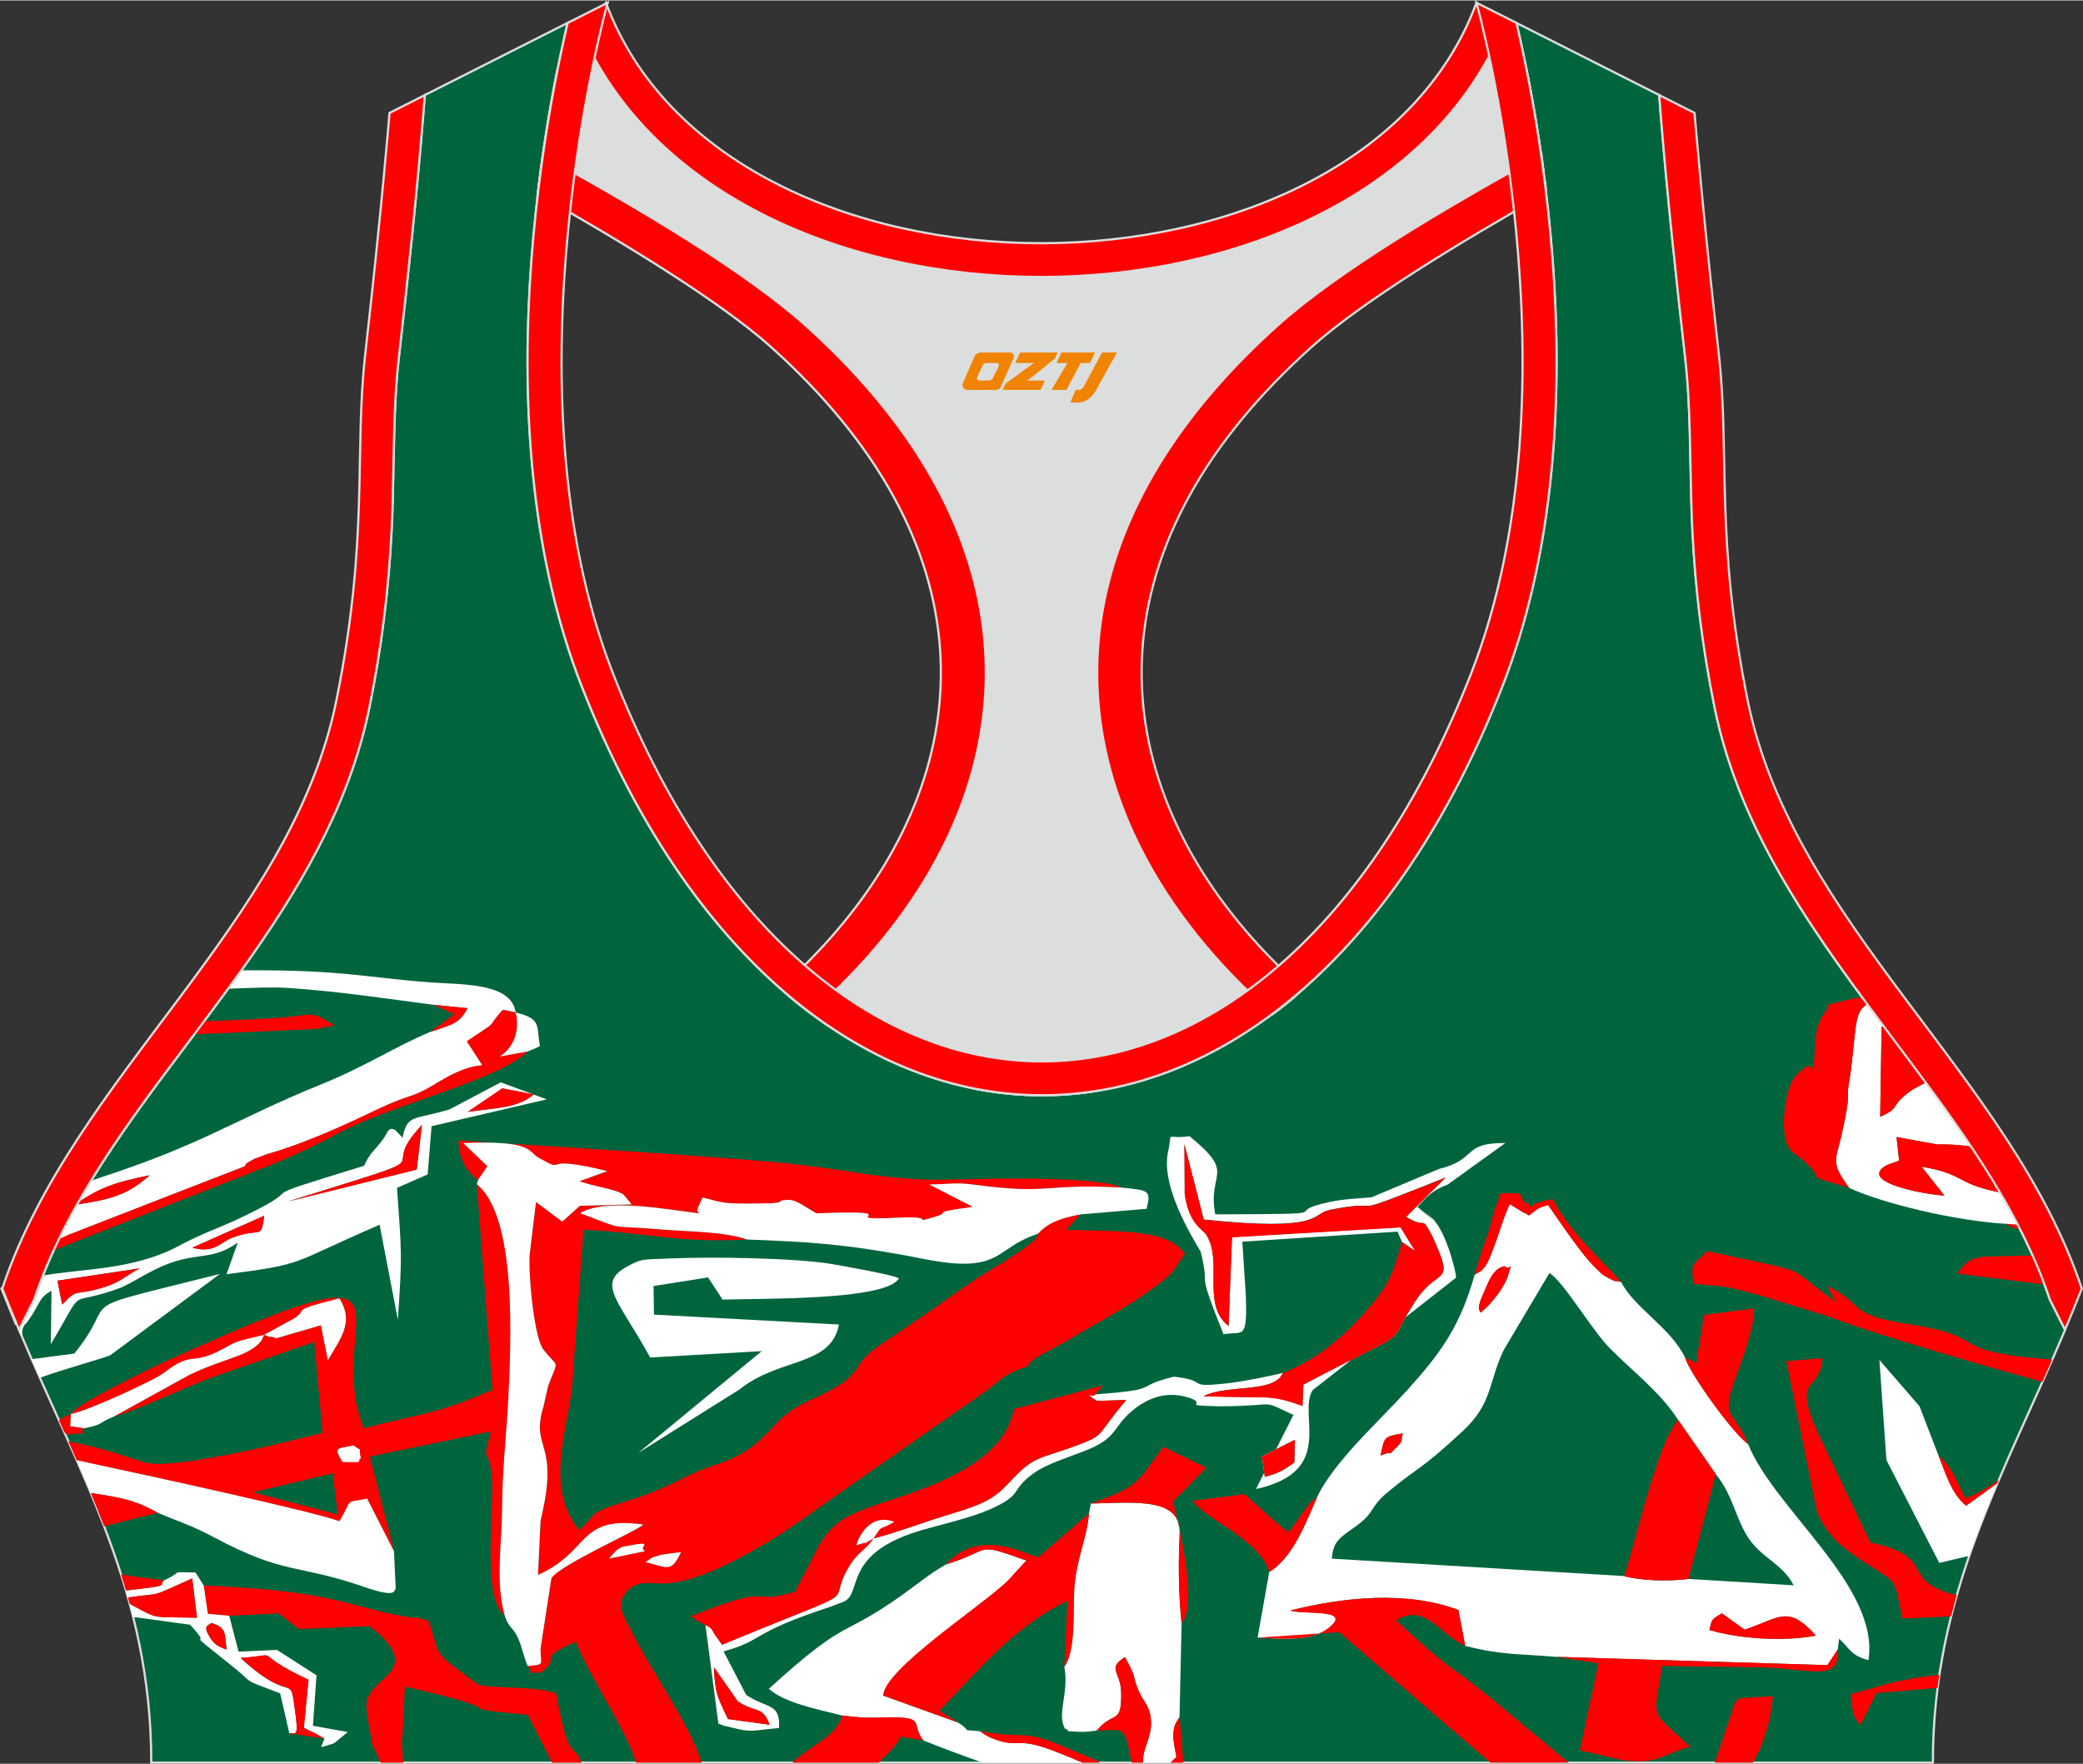 <?xml version="1.0" encoding="utf-8"?>
<!-- Generator: Adobe Illustrator 24.0.1, SVG Export Plug-In . SVG Version: 6.00 Build 0)  -->
<svg xmlns="http://www.w3.org/2000/svg" xmlns:xlink="http://www.w3.org/1999/xlink" version="1.1" id="图层_1" x="0px" y="0px" width="378.8px" height="320.8px" viewBox="0 0 378.95 320.77" enable-background="new 0 0 378.95 320.77" xml:space="preserve">
<rect x="0" y="0" width="378.95" height="320.77" fill="#333333" stroke="none"/>
<g>
	
		<path fill-rule="evenodd" clip-rule="evenodd" fill="#00653D" stroke="#DCDDDD" stroke-width="0.4" stroke-miterlimit="22.926" d="   M275.88,4.09l25.98,13.13l0.3,3.74c1.19,14.71,2.78,29.47,4.44,44.13c0.27,2.35,0.45,4.72,0.58,7.08   c0.43,7.96,0.33,15.95,0.71,23.93c0.52,11,1.86,21.69,4.05,32.49c4.72,23.22,18.82,42.1,32.73,60.65   c9.62,12.83,19.79,26.21,26.01,41.09c0.82,1.96,1.57,3.94,2.24,5.95l2.78,5.55c-11.28,26.72-24.06,47.88-24.06,78.74H189.83h-0.52   H27.52c0-30.86-12.78-52.02-24.06-78.74l2.78-5.55c5.76-17.31,17.41-32.6,28.24-47.05c10.28-13.7,20.75-27.66,27.41-43.56   c2.31-5.52,4.13-11.22,5.32-17.09c2.19-10.79,3.53-21.49,4.05-32.49c0.38-7.97,0.28-15.97,0.71-23.93   c0.13-2.37,0.31-4.73,0.58-7.08c1.66-14.66,3.25-29.42,4.44-44.13l0.3-3.74l25.98-13.13c-0.37,1.57-0.71,3.15-1.05,4.71   c-1.78,8.29-3.18,16.69-4.21,25.1c-2.93,23.86-3.13,49.43,2.32,72.94c1.4,6.05,3.2,12.02,5.46,17.81   c38.8,99.35,128.77,99.35,167.57,0c2.26-5.79,4.06-11.76,5.46-17.81c5.45-23.5,5.26-49.08,2.32-72.94   c-1.03-8.41-2.43-16.81-4.21-25.1C276.59,7.24,276.25,5.67,275.88,4.09z"/>
	<g>
		<path fill-rule="evenodd" clip-rule="evenodd" fill="#FF0000" d="M123.9,282.26c-0.36,0.05-3.42,0.43-3.81,0.55    c-2.23,0.69-1.42,0.5-2.66,1.28C121.54,285.08,122.09,286.09,123.9,282.26L123.9,282.26z M127.65,320.57h-11.94    c-1.43-5.28-9.31-17.16-10.92-21.98c-7.79,3.34-2.2,2.57-6.49,5.66c-3.35-0.27-0.69,0.7-2.29-1.24c3.16-0.36,2.36-0.05,2.33-3.1    l1.99-12.87c1.58-2.49,15.45-8.54,16.72-9.77c-11.96-1.71-9.59,4.93-19.15,9.16l0.46-9.89c3.51-14.42-1.65-12.69,0.36-20.19    c0.03-0.13,0.12-0.33,0.15-0.45l0.88-3.89c1.96-5.16,1.89-2.95-0.89-6.6c-1.77-2.32-2.88-15.03-2.41-17.87l1.08-8.95l4.78,3.57    l3.21-2.88l9.43-0.26l-1.51-1.78c-1.37-0.99-5.44-1.47-7.99-2.43l5.05-1.84c-13.33-3.28-6.7,0.76-12.4-2.37    c-2.1-1.15-0.91-3.28-13.81-2.73l4.4,4.21l-1.71,2.52c-2.5-1.94-3.46-4.07-3.55-7.21c14.84,0.94,46.02,2.81,59.78,4.16    c10.38,1.02,18.55,3.24,29.25,2.96c7-0.18,27.01-0.71,31.6,1.45c-14.22-0.78-12.92,1.33-26.57-0.5c-3.68-0.49-4.14-0.14-8.41-0.07    l7.92,4.08c-8.21,1.09-3.77,0.89-6.69,1.74c-5.09,1.49,0.78-0.17-6.83,0.22c-13.08,0.66,3.52-1.49-14.94-0.79    c-2.76-1.58-3.72-2.57-5.47-2.44c-2.19,0.17,0.45,0.55-3.95,0.63c-8.47,0.16-7.51-0.2-11.27-1.06c-1.68,3.33-0.7,2.17-0.72,2.87    c-5.72-0.68-16.9-2.86-21.57-0.03c8.89,3.32,4.12,2.06,14.99,2.98c4.58,0.39,11.39,0.36,15.33,1.81    c-12.71,0.69-19.06-1.37-29.73-1.76l-2.09,28.77c-1.03,8.34-4.87,18.4,1.34,25.87c3.7-3.61,1.59-2.54,4.86-4.02    c1.31-0.59,5.07-1.63,6.89-2.29c5.54-2.02,8.11-4.02,13.01-5.59c5.3-1.69,7.62-3.81,10.58-7.01c3.29-3.55,5-3.82,10.23-6.5    c5.89-3.03,4.1-4.73,8.69-7.96l10.39-7.06c3.47-2.52,6.58-4.73,10.4-7.06c5.62-3.42,8.52-5.45,8.44-6.46    c1.65-1.83,3.72-2.76,7.69-3.5l-1.09,1.21c-0.14,0.15-0.41,0.42-0.53,0.56l-1.04,1.03c9.73,0.38,18.22-0.29,21.65,4.34    c-2.72,4-1.69,3.2-6.02,6.46c-4.18,3.15-10.46,6.42-15.65,9.53c-3.68,2.21-5.88,2.66-6.96,4.54c-3.71,1.14-4.37,1.97-7.45,4.39    l-30.71,21.43c-5.71,4.28-20.15,13.88-28.56,13.66c-2.38-0.06-5.11-0.68-6.87,2.46c-1.08,1.92,0.51,4.07,1.5,6.1    C118.31,303.73,125.32,313.18,127.65,320.57L127.65,320.57z M110.81,283.45c0.71-0.82,1.49-1.95,2.71-2.19    c6.43-1.26,2.19,0.13,3.86,0.83L110.81,283.45z"/>
		<path fill-rule="evenodd" clip-rule="evenodd" fill="#FFFFFF" d="M330.35,297.46c-5.05-5.71-6.6-3.2-12.95-1.08l-4.15-2.97    c-2.14,1.27-1.73,1.11-2.27,3.03C316.27,298.01,324.4,298.61,330.35,297.46L330.35,297.46z M295.5,286.63    c2.54,0.76,7.63,1.05,11.66,0.52l19.16,1.16c-2.09-4.05-6.06-4.99-8.49-9.01c-2.26-3.74-2.65-7.48-5.67-11.19l-6.83-9.84    c-3.27-5.1-8.29-8.87-12.46-13.08c-3.31-3.34-8.32-12.02-10.99-13.69l-8.32,14.02c-2.8,5.83-1.98,9.64-7.4,14.69    c-7.91,7.37-8.14,6.5-13.78,11.23c-3.36,2.81-2.05,3.49-5.8,6.19c-2.63,1.9-4.06,2.56-4.29,5.83L295.5,286.63L295.5,286.63z     M255.24,260.68c-0.52,1.11,0.2,1.19-1.04,2.38c-2.55,2.46,0.12,0.33-3.05,1.64C251.92,261.47,251.5,261.27,255.24,260.68    L255.24,260.68z M274.34,231.98c-0.53,1.81-2.66,4.86-4.97,6.72c-0.82-1.07,0.17-2.59,1.13-4.93c0.41-1,1.5-3.42,3.34-3.49    C274.69,231.33,275.3,228.66,274.34,231.98L274.34,231.98z M294.93,233.14c2.4,4.72,8.96,8.24,11.62,13.73    c0.82,2.88,8.76,13.87,11.47,15.75c4.83,11.94,23.99,25.91,21.9,39.3c-3.21-0.81-3.48-2.22-5.34-3.9l-0.24,1.95l-1.89,2.87    L283,301.32c-7.08-0.61-9.57-0.27-16.44-1.99l-1.24-6.54c-9.41-3.52-20.82-2.34-30.6,0.1c2.27,0.83,11.69-0.49,6.92,3.24    c-3,2.34-8.23,1.98-12.85,1.68l2.12-11.93c4.4-2.71,6.72-9.19,8.7-13.62c3.12-6.52,11.32-13.82,16.42-19.47    c6.2-6.87,9.58-11.59,12.27-21.03c1.23-0.79,0.81-0.2,1.79-1.37c1.38-1.65,3.31-9.11,4.58-11.43l2.71,1.67    c0.08-0.14,0.5,0.26,0.76,0.39c1.71-1.29,1.4-1.27,3.48-1.92c2.14,3.02,6.24,9.32,9.02,11.82c0.82,0.74,0.66,0.8,2.1,1.55    C294.34,233.3,293.4,232.74,294.93,233.14z"/>
		<path fill-rule="evenodd" clip-rule="evenodd" fill="#FF0000" d="M61.46,275.43l-0.93-7.49l-14.52,3.45L61.46,275.43L61.46,275.43    z M13.97,265.57c-0.5-1.14-1.01-2.29-1.52-3.43c5.47,0.99,9.12,2.31,13.93,3.82c4.82,1.51,26.49-3.88,32.31-5.39l-1.52-16.54    l-18.52,6.43c-5.75,2.16-13.1,5.75-17.98,7.18l13.62-7.52c6.5-3.22,10.86-3.33,13.26-6.29l0.49-1.08    c-6.01,1.43-4.76,1.13-7.7,2.68c-5.86,3.09-5.08,0.04-10.53,4.24c-1.9,1.46-14.38,7.14-16.95,7.48c1.08-1.55,8.56-5.28,11.11-6.59    c4.21-2.16,7.65-3.68,11.94-5.58c43.48-19.32,22.75-4.18,30.25,14.76c12.7-3.21,13.59-2.71,23.43-6.99l-2.83-37.39    c7.49,5.97,6.17,29.63,5.75,38.67c-0.32,6.9-1.11,12.82-1.14,20.14c-0.02,6.48-1.28,13.41,0.48,19.68    c-4.36-3.16-1.76-20.22-2.43-25.94c-0.59-5.04-1.78-1.17-0.13-7.6l-21.99,4.58l4.39,17.24l-4.87-9.56    c-4.31,0.8-2.52-0.13-5.06,4.1C56.99,274.93,30.26,269.06,13.97,265.57L13.97,265.57z M65.64,265.16    c-0.59-2.53,0.61-0.82-1.32-2.29c-3.24,0.67-3.58,0.26-2.04,2.98L65.64,265.16L65.64,265.16z M48.05,242.74    c2.72,1.06-0.29-0.23,2.26,0.62L58.4,241l1.27,6.37c2.26-3.94,4.82-6.9,2.1-11.26c-10.73,2.68-4.23,1.72-9.55,4.36L48.05,242.74z"/>
		<path fill-rule="evenodd" clip-rule="evenodd" fill="#FFFFFF" d="M11.32,237.25c3-3.26,1.98-1.37,7.8-3.24    c3.06-0.98,3.81-2.13,6.32-3.36l-15,2.24L11.32,237.25L11.32,237.25z M7.25,250.55c-0.5-1.12-1-2.24-1.49-3.38l7.76-1.02    c8.89-10.96-2.29-7.23,26.5-14.49l-19.96,14.8C18.87,246.99,12.46,248.72,7.25,250.55L7.25,250.55z M4.04,243.2    c-0.19-0.46-0.39-0.91-0.58-1.37l2.78-5.55c0.48-1.45,1.01-2.88,1.57-4.31c6.86-1.29,16.42-0.93,24.75-5.42    c4.14-2.23,7-3.11,10.76-4.88c15.19-7.16-0.72-2.42,22.92-9.68c1.2-2.61,1.7-2.43,3.5-4.9c0.82-1.13,0.91-2.33,2.2-1.56l1.31,1.36    c0.82-4.4,2.2-3.21,8.55-5.16l9.3-4.92l8.36,3.1l-20.95,4.88l-0.71,8.77l-5.57,2.45c0.83,11.97,0.97,11.95,0.15,24l-3.32-17.29    c-16.67,7.19-13.09,7.09-27.85,9l2.05-5.77c-5.09,3.68-7.73,1.3-15.03,4.9c-2.39,1.18-4.13,2.36-6.26,3.32    c-10.38,3.86-5.95-1.17-12.72,10.28l0.12-9.71c-2.41,1.3-1.88,2.13-4.37,5.63c-0.37,0.52-0.48,0.19-0.96,1.52L4.04,243.2    L4.04,243.2z M34.99,226.89c3.99,1.09,5.06-0.95,7.22-1.79c5.27-2.04,5.24,0.58,5.86-4.02L34.99,226.89L34.99,226.89z     M52.4,218.49l23.41-5.81l0.95-8.1C67.5,214.31,83.92,208.63,52.4,218.49L52.4,218.49z M85.11,202.18    c5.83-0.79,9.11-0.75,11.99-3.16l-5.72-1.11L85.11,202.18z"/>
		<path fill-rule="evenodd" clip-rule="evenodd" fill="#FFFFFF" d="M27.23,213.72c-6.36,1.27-8.98,2.28-12.95,4.87    c0.74-1.3,1.5-2.6,2.29-3.88c5.37-1.8,12.33-4.05,21.1-8.1c7.02-3.24,12.58-6.12,20.79-9.44c8.15-3.3,13.19-6.74,19.81-9.53    c4.32-1.41,5.29-1.57,6.81-4.31l-6.11-0.61c-9.19-1.18-16.57-2.38-26.41-3.07c-2.93-0.2-6.9-0.03-11.04,0.13    c0.81-1.11,1.62-2.23,2.42-3.35c6.28-0.03,12.58,0.07,18.9,0.65c5.84,0.54,11.62,1.39,17.8,1.69c6.3,0.3,12.5,0.76,13.18,5.34    l-2.32-0.49c-3.54,3.87,0.18,1.25-6.55,5.73l2.83,4.37c-3.19,0.2-6.41,2.07-8.54,3.37c-4.7,2.87-4.17,1.58-10.87,4.79    c-6.09,2.91-13.02,6.08-19.74,7.99l-2.25,0.83c-4.8,2.5,3.06-0.44-7.97,3.77L12.6,224.5c-0.98,0.43-1.54,0.7-1.88,0.87    c1.04-2.14,2.15-4.25,3.32-6.34C21.14,218.01,23.73,216.8,27.23,213.72z"/>
		<path fill-rule="evenodd" clip-rule="evenodd" fill="#FF0000" d="M352.48,306.96l-11.09,0.96l-2.89,5.76    c-1.69-1.38-1.6-3.88-1.81-5.6c3.36-0.79,5.73-1.71,9.1-2.41s5.52-0.91,7.02-1.05C352.69,305.4,352.58,306.18,352.48,306.96    L352.48,306.96z M354.94,293.96l-8.85,0.4c-1.51-7.35-0.66-6.28-6.68-10.11c-4.07-2.59-6.84-4.74-8.81-9.12l-5.62-27.6l6.57-0.54    c-0.45,7.18-6.73,1.96,0.88,17.15l7.84,16.4c10.67,2.21,6.69,5.53,11.9,8.25c1.23,0.64,2.51,1.06,3.81,1.3    C355.62,291.37,355.27,292.66,354.94,293.96z"/>
		<path fill-rule="evenodd" clip-rule="evenodd" fill="#FFFFFF" d="M96.01,303c-0.79-1.82-1.06-3.59-1.83-5.23    c-0.94-1.98-1.61-1.65-2.35-3.93c-1.76-6.27-0.5-13.2-0.48-19.68c0.03-7.32,0.82-13.25,1.14-20.14c0.42-9.04,1.74-32.7-5.75-38.67    l0.22-0.76l1.71-2.52l-4.4-4.21c12.9-0.54,11.71,1.58,13.81,2.73c5.7,3.13-0.93-0.91,12.4,2.37l-5.05,1.84    c2.55,0.96,6.62,1.44,7.99,2.43l1.51,1.78l-9.43,0.26l-3.21,2.88l-4.78-3.57l-1.08,8.95c-0.47,2.84,0.64,15.55,2.41,17.87    c2.78,3.64,2.85,1.43,0.89,6.6l-0.88,3.89c-0.03,0.12-0.12,0.32-0.15,0.45c-2.01,7.5,3.15,5.77-0.36,20.19l-0.46,9.89    c9.56-4.24,7.19-10.88,19.15-9.16c-1.27,1.23-15.14,7.29-16.72,9.77l-1.98,12.87C98.37,302.95,99.17,302.64,96.01,303z"/>
		<path fill-rule="evenodd" clip-rule="evenodd" fill="#FFFFFF" d="M214.96,295.24l-0.38,17.09c-1.76,2.13-1.06,4.44-0.57,7.2    l-1.08,1.03h-4.99c-0.15-2.55,1.54-4.39,1.46-7.32c-0.08-2.98-1.32-3.55-2.28-5.79c-1.26-2.94-0.07-1.72-2.47-6.08    c-3.38,2.13-0.72,2.61-0.68,6.56c0.06,5.88-1.33,3.09-4.46,6.81c-0.94,0.11-1.89,0.26-2.89,0.23c-3.87-0.13-1.48-0.15-2.87-0.56    c-1.55-2.83,0.78-6.44-0.12-11.3c2.13-2.89,1.52-10.4,1.8-14.37c0.36-5.11,2.21-8.71,2.68-13.5l0.36-1.81    c8.82-0.24,16.48-0.99,16.13,5.69C214.36,284.14,214.39,289.84,214.96,295.24z"/>
		<path fill-rule="evenodd" clip-rule="evenodd" fill="#FFFFFF" d="M353.71,217.39l-4.11-5.22c8.01,1.33,6.11,3.09,14.26,4.68    c0.33,0.56,0.65,1.12,0.97,1.69l-0.18,0.04l0.3,0.17c0.75,1.32,1.47,2.65,2.16,3.99l-2.19-0.19c-9.25-0.53-22.61-3.76-28.52-6.55    c-3.51-4.8-2.41-4.85-1.27-10.04c1.67-7.62,0.79-6.26,1.18-8.61c1.53-9.21,0.66-13.47,3.43-14.7c1,1.35,2,2.69,3,4.03l-0.43,0.03    l-0.26,16.38c3.46-1.57,1.96-1.61,4.21-3.65c1.62-1.47,2.54-1.7,4.08-2.59c2.82,3.81,5.6,7.69,8.25,11.65    c-3.17-0.49-6.21-0.38-6.21-0.38l-7.35-1.35l0.47,4.3l-2.25,0.8C337.4,215.17,351.84,217.45,353.71,217.39z"/>
		<path fill-rule="evenodd" clip-rule="evenodd" fill="#FFFFFF" d="M174.31,313.28c2.94,1.9,0.04,1.17,4.02,1.59    c0.52,0.31,1.04,1,3.56,1.75c3.77,1.12,3.33-0.78,10.6,2.11c1.29,0.51,2.87,1.14,4.44,1.84h-7.1h-0.52h-10.54    c-3.75-1.32-7.07-2.55-10.8-4.05c-2.13-2.8,0.1-3.98-4.54-4.17c-3.54-0.15-4.37,0.4-10.2-0.35c-4.81-1.2-10.47-2.32-13.36-4.86    c14.76-13.43,12.69-8.83,24.38-17.16c2.97-2.12,4.64-3.6,7.83-5.46c8.88-2.71,4.87-4.17,14.65-0.71l-3.44,3.76    c-5.12,4.83-22.32,15.98-22.6,20.81L174.31,313.28z"/>
		<path fill-rule="evenodd" clip-rule="evenodd" fill="#FFFFFF" d="M132.44,312.64l7.56,1.03c-1.31-3.53-2.45-2.04-5.78-4.24    l-4.34-6.21C130.1,308,130.42,308.4,132.44,312.64L132.44,312.64z M235.57,261.84l-5.99,3.01l0.52,3.72    c2.83-0.7,3.75-1.5,5.37-2.6L235.57,261.84L235.57,261.84z M263.38,215.4c-2.95,1.1-3.85,2.32-5.53,4.06l1.63,1.35    c4.96,3.97-3.44-3.22,1.12,0.82c2.53,2.25,4.47,10.31,4.27,10.73l-26.08,20.46c-2.77,4.5,4.4,14.75-10.3,17.98l6.82-13.5    c-6.48-2.93-2.13-1.62-13.21-1.55c-8.19-0.18-1.85-0.32-5.94-1.61c-4.84-1.52-8.55,0.95-10.58,2.76    c-3.01,2.68-2.53,4.61-7.52,6.66c-3.91,1.6-7.54,2.56-10.17,4.48c-4.25,3.11-1.56,3.69-7.83,6.46c-3.4,1.5-7.6,2.43-11.88,3.63    c-15.22,4.27-11.09,11.64-14.7,13.16l-2.49,0.95c-14.73,4.81-11.84,6.02-19.36,8.09l4.12,7.92c3.85,2.58,6.21,1.38,5.98,6.02    c-5.22,0.48-4.97,0.83-8.4-0.04c-2.73-0.69-0.71-0.04-2.64-0.77l-2.35-17.95c1.71,0.98,0.86,0.7,2.26,2.53l0.77,1.08    c28.12-11.63,18.24-6.21,23.15-14.34c1.55-2.57,2.97-2.91,4.37-4.99c4.16-1.05,9.23-3.01,14.11-4.47    c7.06-2.11,8.22-3.16,11.33-6.48c3.94-4.2,5.04-3.5,12.13-6.19c4.67-1.77,3.05-1.76,8.43-8.05l-5.38,0.16    c-2.92-2.07-0.55-0.38-0.27-1.18c12.56-0.94,6.56-1.32,14.3-3.22c6.89,0.72,1.55,2.16,10.26,1.14c2.35-0.27,7.62-1.32,9.58-1.83    c-1.56,3.77-10.08,2.01-14.41,4.22c12.27,0.43,11.69-0.45,17.99,1.75l0.15-3.87c21.72-11.42,14.2-5.87,20.53-15.41    c4.13-6.23,7.24-2.16,2.85-11.76c-2.19-3.94-0.55-0.86-4.69-3.33l7.19-7.16c-20.37,8.14-9.46,3.59-21.05,5.89    c-3.49,0.69-0.91,4.05-22.95,1.76l-3.51-13.71l0.05,9.04c0.76,5.49,3.23,6.38,3.88,7.37c3.17,4.82-0.92,12.82,4.1,16.64    l0.62-16.13l30.66-1.8l2.66,4.3l-2.38-1.62l-0.82-1.88l-28.24,1.83l0.63,9.6c0.31,8.61-0.49,6.58-4.04,7.25    c-5.32-13.23-2.26-7.36-4.13-14.91c-0.16-0.66-7.52-11.33-5.96-18.33c0.9-4.04-0.75-2.15,3.89-2.8c8.67,7.04,3.2,6.34,4.69,14.22    c25.09-0.09,10.85-0.14,20.88-2.27c2.43-0.52,5.04-0.62,7.54-0.83l12.33-5.18c7.01-1.68,4.09-4.79,12.01-4.69L263.38,215.4z"/>
		<path fill-rule="evenodd" clip-rule="evenodd" fill="#FFFFFF" d="M204.04,215.96c4.87,0.52,5.43,0.38,4.55,3.86l-12.04,1.02    c-3.97,0.74-6.04,1.66-7.69,3.5c-5.31,1.78-6.31,4.17-10.11,5.1c-4.43,1.08-10.35-0.49-14.61-1.25    c-10.49-1.87-16.31-2.35-28.28-2.79c-3.94-1.46-10.75-1.42-15.33-1.81c-10.87-0.92-6.1,0.34-14.99-2.98    c4.68-2.83,15.85-0.65,21.57,0.03c0.02-0.7-0.96,0.46,0.72-2.87c3.76,0.86,2.81,1.22,11.27,1.06c4.4-0.08,1.75-0.47,3.95-0.63    c1.75-0.13,2.71,0.86,5.47,2.44c18.46-0.7,1.86,1.44,14.94,0.79c7.61-0.38,1.74,1.28,6.83-0.22c2.92-0.86-1.52-0.66,6.69-1.74    l-7.92-4.08c4.27-0.07,4.73-0.42,8.41,0.07C191.13,217.29,189.83,215.18,204.04,215.96z"/>
		<path fill-rule="evenodd" clip-rule="evenodd" fill="#FFFFFF" d="M352.69,264.77c1.22,3.08,2.41,7.04,5,9.06l5.68-4.1    c-1.85,4.38-3.59,8.76-5.13,13.22l-5.44,1.28l-9.61-18.71l-1.28-18.2l7.29,8.41L352.69,264.77z"/>
		<path fill-rule="evenodd" clip-rule="evenodd" fill="#FFFFFF" d="M163.53,232.46c-2.19,4.09-25.51,3.64-32.08,3.88l-2.63-4.04    l-9.92,1.57l0.07,5.2l33.65,1.8c-1.44,7.69-10.73,5.92-18.12,11.83l-18.36,11.51l22.44-18.5l-20.3,1.16    c-5.68-10.38-9.83-13.41-4.26-16.51c2.72-1.52,2.85-1.28,7.41-1.49c7.55-0.35,22.99-0.17,30.06,1.02    C153.86,230.32,162.34,231.8,163.53,232.46z"/>
		<path fill-rule="evenodd" clip-rule="evenodd" fill="#FF0000" d="M158.89,279.8c1.92-2.81,0.6-1.19,3.8-3.02    c-3.91-1.57-6.28,1.99-6.89,4.23C159.15,279.95,155.99,281.39,158.89,279.8L158.89,279.8z M199.24,253.58    c-0.28,0.8-2.65-0.89,0.27,1.18l5.38-0.16c-5.38,6.29-3.76,6.28-8.43,8.05c-7.09,2.69-8.19,1.98-12.13,6.19    c-3.11,3.32-4.27,4.37-11.33,6.48c-4.88,1.46-9.94,3.42-14.11,4.47c-1.4,2.08-2.81,2.42-4.37,4.99    c-4.91,8.13,4.97,2.71-23.15,14.34l-0.77-1.08c-1.4-1.84-0.55-1.55-2.26-2.53c-0.3-0.14-1.12-0.57-1.27-0.65    c-0.13-0.07-0.56-0.16-0.69-0.42c-0.14-0.28-0.46-0.32-0.72-0.46c15.93-6.49,10.09-1.76,18.99-4.53l2.98-5.72    c3.51-7.4,5.73-8.08,15.91-11.43c10.38-3.43,19.41-7.97,20.9-16.06l16.21-4.29L199.24,253.58z"/>
		<path fill-rule="evenodd" clip-rule="evenodd" fill="#FFFFFF" d="M71.68,282.12l0.31,6.85c-0.49,0.18,0.52,1.79-5.68-0.35    c-12.62-4.35-14.25-2.04-27.55-9.13c-4.05-2.16-6.09-2.69-10.01-4.35c-4.49-2.52-7.28-2.85-12.23-3.63    c-0.83-1.98-1.68-3.97-2.55-5.95c16.29,3.49,43.02,9.36,47.77,11.09c2.54-4.22,0.75-3.29,5.06-4.1L71.68,282.12z"/>
		<path fill-rule="evenodd" clip-rule="evenodd" fill="#FF0000" d="M266.56,299.33c-4.59-2.04-7.28-7.88-12.57-4.66    c10.88,10.09,8.64,7.14,17.85,14.65l13.53,11.24H271.1l-27.46-23.72l-14.84,0.98c4.61,0.3,9.85,0.65,12.85-1.68    c4.77-3.72-4.65-2.41-6.92-3.24c9.78-2.44,21.18-3.62,30.6-0.1L266.56,299.33z"/>
		<path fill-rule="evenodd" clip-rule="evenodd" fill="#FF0000" d="M100.43,320.57l-4.41-8.69c-16.65-1.69,0.73,0.09-22.35-5.15    l-0.44,8.94c-0.25,0.77-0.06,2.76,0.13,4.9h-4.07l-1.54-3.27c-0.28-2.06-1.15-5.46-1.08-7.35c0.2-5.13,11.23-5.88,0.57-14.2    l-12.89,0.51l-3.66-2.84l-8.99,0.42l-3.89-0.34l-0.75-5.16c23.78,0.97,26.23,3.82,36.53,5.64c3.25,0.57,1.33-0.18,4.39,0.8    c1.72,5.02,1.05,5.7,4.59,8.3c5.61,4.12,3.37,3.42,10.5,3.83c3.29,0.19,5.31,0.22,8.09,1.03c2.3,12.29,2.93,9.1,4.26,11.82    c0.04,0.07,0.17,0.37,0.36,0.81H100.43z"/>
		<path fill-rule="evenodd" clip-rule="evenodd" fill="#FF0000" d="M233.38,249.68c6-2.3,10.98-6.63,14.14-10.14    c4.88-5.42,5.6-6.86,7.55-13.65l2.38,1.62l-2.66-4.3l-30.66,1.8l-0.62,16.13c-5.02-3.83-0.92-11.83-4.1-16.64    c-0.65-0.99-3.12-1.88-3.88-7.37l-0.05-9.04l3.51,13.71c22.04,2.29,19.47-1.07,22.95-1.76c11.59-2.31,0.68,2.25,21.05-5.89    l-7.19,7.16c4.14,2.48,2.49-0.61,4.69,3.33c4.39,9.6,1.28,5.53-2.85,11.76c-6.33,9.54,1.19,3.98-20.53,15.41l-0.15,3.87    c-6.3-2.2-5.72-1.31-17.99-1.75C223.3,251.69,231.83,253.45,233.38,249.68z"/>
		<path fill-rule="evenodd" clip-rule="evenodd" fill="#FF0000" d="M193.65,303.1l0.54-11.94c-9.92,4.72-16.68,13.2-23.27,19.96    l3.39,2.15l-13.63-4.91c0.28-4.83,17.48-15.98,22.6-20.81l3.44-3.76c-9.78-3.46-5.77-2-14.65,0.71c6.14-6.66,14.03-2.01,16.8-1.27    l9.27-8.01c-0.48,4.78-2.32,8.39-2.68,13.5C195.17,292.7,195.78,300.21,193.65,303.1z"/>
		<path fill-rule="evenodd" clip-rule="evenodd" fill="#FF0000" d="M332.42,233.86c7.55,3.67,2.69,5.06,15.58,7.08    c14.54,2.27,5.35,4.81,25.34,6.31c-0.6,1.36-1.2,2.72-1.8,4.06c-11.91-3.33-30.1-8.53-39.07-11.96l-12.51-3.85    c-5.94-1.5-4.53-1.44-11.9-2.06c-0.42-3.85-0.31-3.17,2.54-5.92c20.51,4.52,13,1.94,23.33,9.18L332.42,233.86L332.42,233.86z     M363.37,269.73l-5.68,4.1c-2.59-2.02-3.78-5.98-5-9.06c2.4,1.93,3.29,4.66,4.87,7.68c1.44-0.43,3.59-1.65,6.05-3.28    L363.37,269.73z"/>
		<path fill-rule="evenodd" clip-rule="evenodd" fill="#FF0000" d="M28.75,275.14c-0.8,0.15-4.76,1.13-9.81,2.43    c-0.77-2.03-1.58-4.04-2.42-6.05C21.47,272.29,24.27,272.62,28.75,275.14z"/>
		<path fill-rule="evenodd" clip-rule="evenodd" fill="#FF0000" d="M334.34,299.96c0.38,5.94-4.31,3.62-13.35,3.3l-18.6-0.29    c-1.63,10.35-2.34,7.65,5.1,14.69c-5.83,1.63-5.57,3.25-12.43,2.44l-7.64-1.78l3.37-15.82l-7.8-1.19l49.45,1.52L334.34,299.96z"/>
		<path fill-rule="evenodd" clip-rule="evenodd" fill="#FF0000" d="M312.16,268.12l-5,19.04c-4.03,0.52-9.12,0.23-11.66-0.52    c1.89-5.73,6.24-25.05,9.84-28.35L312.16,268.12z"/>
		<path fill-rule="evenodd" clip-rule="evenodd" fill="#FF0000" d="M339.74,182.64c-2.76,1.23-1.89,5.49-3.43,14.7    c-0.39,2.35,0.49,0.99-1.18,8.61c-1.14,5.19-2.24,5.24,1.27,10.04c-8.07-2.34-5.02-1.39-6.72-3.36c-2.53-2.92-3.43-2.33-4.44-4.27    c-1.45-2.79-0.51-10.67,1.49-12.8c4.02-4.28,2.71,1.33,3.29-2.58c0.27-1.78-0.31-5.98,2.09-9.09c1.59-2.07-1.2-0.64,2.83-1.78    c1.21-0.34,2.53-0.63,3.83-0.78L339.74,182.64z"/>
		<path fill-rule="evenodd" clip-rule="evenodd" fill="#FFFFFF" d="M41.25,300.02c-0.51-2.99,0.17-3.9-2.82-4.87    c-0.41,0.53-1.83,0.3,0.02,3.01C39.37,299.5,40.54,299.68,41.25,300.02L41.25,300.02z M24.22,294.06c-0.2-0.8-0.41-1.59-0.62-2.37    c5.52,2.92,3.48,2.31,12.23,2.52l-0.86-7.15c-8.18,3.63-4.85,2.5-11.7,3.46c-0.12-0.42-0.24-0.84-0.36-1.26l0.06-0.01    c8.63-0.97,5.71-0.82,6.84-1.83c3.67-1.63,0.83-1.56,5.76-1.44l1.49,2.36l0.75,5.16l3.89,0.34l1.7,6.54l6.98-0.32l7.2,4.62    l-0.65,9.18l6.34,1.14l-2.53,2.07c-2.95,0.81-2.44,1.15-1.71-0.86l-1.53-0.86c-1.22-0.64-0.74-0.32-2.23-1.09l0.85-8.75    c-11.46-5.4-3.86-4.65-12.34-3.97c10.1,9.28,8.83,1.51,10.03,10.67c0.56,4.28-0.45,2.67-1.16,3.07l-1.68-7.31    c-7.66-2.97-3.97-1.19-9.17-5.32c-9.77-7.77-2.2-1.78-7.22-7.17L24.22,294.06z"/>
		<path fill-rule="evenodd" clip-rule="evenodd" fill="#FF0000" d="M367.57,223.63l-0.19-0.05c-2.01-0.56-1.16-0.36-2.46-1.03    l2.19,0.19C367.27,223.03,367.42,223.33,367.57,223.63L367.57,223.63z M364.95,218.74l-0.3-0.17l0.18-0.04L364.95,218.74    L364.95,218.74z M350.34,196.84c-1.54,0.88-2.46,1.11-4.08,2.59c-2.25,2.05-0.75,2.08-4.21,3.65l0.26-16.38l0.43-0.03l1.92,2.57    C346.55,191.75,348.45,194.28,350.34,196.84z"/>
		<path fill-rule="evenodd" clip-rule="evenodd" fill="#FF0000" d="M93.81,184.1c0.71,2.63,0.06,6.18-2.91,8.02l5.11-0.93    c-5.37,5.33-24.86,9.67-34.59,14.95c-3.3,1.79-7.33,3.7-11.17,5.32L9.78,227.35c0.3-0.66,0.61-1.32,0.93-1.98    c0.34-0.18,0.9-0.45,1.88-0.87l25.81-10.03c11.03-4.21,3.17-1.27,7.97-3.77l2.25-0.83c6.72-1.91,13.66-5.08,19.74-7.99    c6.7-3.21,6.16-1.92,10.87-4.79c2.13-1.3,5.35-3.17,8.54-3.37l-2.83-4.37c6.72-4.48,3-1.87,6.55-5.73L93.81,184.1z"/>
		<path fill-rule="evenodd" clip-rule="evenodd" fill="#FF0000" d="M29.81,287.41c-1.13,1.01,1.79,0.87-6.84,1.83l-0.06,0.01    c-0.28-0.97-0.58-1.94-0.89-2.9C24.7,286.72,27.44,287.14,29.81,287.41z"/>
		<path fill-rule="evenodd" clip-rule="evenodd" fill="#FF0000" d="M214.59,312.34l0.69,8.23h-2.34l1.08-1.03    C213.53,316.78,212.83,314.47,214.59,312.34L214.59,312.34z M196.92,320.57c-1.57-0.7-3.15-1.32-4.44-1.84    c-7.27-2.9-6.82-0.99-10.6-2.11c-2.52-0.75-3.04-1.44-3.56-1.75c8.49,1.52,7.54-0.62,16.07,3.16c2.2,0.98,3.62,1.36,5.78,2.54    L196.92,320.57L196.92,320.57z M205.91,320.57h2.04c-0.15-2.55,1.54-4.39,1.46-7.32c-0.08-2.98-1.32-3.55-2.28-5.79    c-1.26-2.94-0.07-1.72-2.47-6.08c-3.38,2.13-0.72,2.61-0.68,6.56c0.06,5.88-1.33,3.09-4.46,6.81    C204.8,314.54,204.47,313.83,205.91,320.57z"/>
		<path fill-rule="evenodd" clip-rule="evenodd" fill="#FF0000" d="M167.97,316.51l-4.04-0.66c-0.94,1.89-2.54,3.09-4.04,4.72    h-15.73c2.9-2.92,8.06-4.7,9.07-8.58c5.83,0.75,6.66,0.2,10.2,0.35C168.07,312.53,165.83,313.71,167.97,316.51z"/>
		<path fill-rule="evenodd" clip-rule="evenodd" fill="#FF0000" d="M353.71,217.39c-1.87,0.06-16.31-2.23-10.46-5.54l2.25-0.8    l-0.47-4.3l7.35,1.35c0,0,3.04-0.11,6.21,0.38c1.83,2.74,3.6,5.53,5.26,8.36c-8.15-1.59-6.24-3.35-14.26-4.68L353.71,217.39z"/>
		<path fill-rule="evenodd" clip-rule="evenodd" fill="#FF0000" d="M318.02,262.61c-2.71-1.88-10.65-12.87-11.47-15.75l2.11,1.02    c0.29-2.84,0.88-5.67,1.33-8.74l9.06-1.22c0.21,3.21-2.03,9.19-3.2,12.37C312.87,258.43,315.35,255.97,318.02,262.61z"/>
		<path fill-rule="evenodd" clip-rule="evenodd" fill="#FF0000" d="M239.63,272.27c-1.98,4.43-4.3,10.91-8.7,13.62    c-1.92-6.13-12.04-9.74-13.91-12.97l9.4-1.19c2.97,2.54,4.88,4.58,8.01,6.94l3.61-5.01C238.85,272.74,238.72,272.94,239.63,272.27    z"/>
		<path fill-rule="evenodd" clip-rule="evenodd" fill="#FF0000" d="M214.96,295.24c-0.57-5.4-0.61-11.1-0.34-16.12    c0.35-6.69-7.31-5.94-16.13-5.69c0.24-0.14,0.62-0.25,0.83-0.32c7.88-2.82,7.66-3.69,12.32-10l7.84,3.83l-6.1,6.16    C213.38,273.1,218.4,291.44,214.96,295.24z"/>
		<path fill-rule="evenodd" clip-rule="evenodd" fill="#FF0000" d="M57.61,187.09l-22.28,1c0.6-0.8,1.2-1.6,1.8-2.4    c5.03-0.15,9.85-0.35,13.73-0.63c6.19-0.46,5.53-1.47,9.99,1.4L57.61,187.09z"/>
		<path fill-rule="evenodd" clip-rule="evenodd" fill="#FF0000" d="M315.32,310.55c0.49-1.29,0.45-0.97,1.09-1.7l6.09-0.36    c-0.1,3.17-1.54,8.83-3.6,12.07h-6.94L315.32,310.55z"/>
		<path fill-rule="evenodd" clip-rule="evenodd" fill="#FFFFFF" d="M20.67,257.63c-3.34,1.38-1.47,1.3-5.42,2.13l-2.49-0.37    l0.1-2.24c2.57-0.34,15.05-6.02,16.95-7.48c5.46-4.2,4.67-1.16,10.53-4.24c2.94-1.55,1.69-1.25,7.7-2.68l-0.49,1.08    c-2.41,2.96-6.76,3.07-13.26,6.29L20.67,257.63z"/>
		<path fill-rule="evenodd" clip-rule="evenodd" fill="#FF0000" d="M371.96,233.6l-15.86-2c2.38-3.46,3.51-3.03,9.89-3.2    c1.52-0.04,2.77-0.08,3.79-0.1c0.3,0.67,0.59,1.35,0.88,2.03C371.12,231.41,371.56,232.5,371.96,233.6z"/>
		<path fill-rule="evenodd" clip-rule="evenodd" fill="#FF0000" d="M294.93,233.14c-1.53-0.39-0.59,0.16-2.17-0.65    c-1.45-0.74-1.28-0.81-2.1-1.55c-2.79-2.5-6.88-8.8-9.02-11.82c-2.08,0.64-1.77,0.63-3.48,1.92c-0.25-0.13-0.67-0.54-0.76-0.39    l-2.71-1.67c-1.27,2.32-3.2,9.78-4.58,11.43c-0.98,1.17-0.56,0.59-1.79,1.37c0.62-2.65,1.69-5.44,2.63-8.23    c0.32-0.95,0.8-3.3,1.13-4.02c1.45-3.11-0.45-2.52,4.38-2.5l0.99,1.78c0.18,0,0.45-0.15,0.54-0.04c1.44,1.64-1.41,0.27,4.5-0.7    C285.87,224.47,292.03,229.76,294.93,233.14z"/>
		<path fill-rule="evenodd" clip-rule="evenodd" fill="#FFFFFF" d="M48.05,242.74l4.15-2.27c5.33-2.64-1.17-1.67,9.55-4.36    c2.73,4.36,0.17,7.32-2.1,11.26L58.38,241l-8.09,2.36C47.76,242.51,50.77,243.79,48.05,242.74z"/>
		<path fill-rule="evenodd" clip-rule="evenodd" fill="#FF0000" d="M35.83,294.21c-8.75-0.21-6.7,0.4-12.23-2.52    c-0.11-0.39-0.22-0.78-0.33-1.17c6.85-0.96,3.52,0.17,11.7-3.46L35.83,294.21z"/>
		<path fill-rule="evenodd" clip-rule="evenodd" fill="#FF0000" d="M59.04,316.19l-6.38-0.93c0.71-0.4,1.72,1.21,1.16-3.07    c-1.2-9.17,0.07-1.39-10.03-10.67c8.48-0.68,0.88-1.43,12.34,3.97l-0.85,8.75c1.49,0.78,1.01,0.45,2.23,1.09L59.04,316.19z"/>
		<path fill-rule="evenodd" clip-rule="evenodd" fill="#FF0000" d="M330.35,297.46c-5.95,1.15-14.08,0.55-19.37-1.02    c0.54-1.92,0.13-1.76,2.27-3.03l4.15,2.97C323.75,294.26,325.3,291.75,330.35,297.46z"/>
		<path fill-rule="evenodd" clip-rule="evenodd" fill="#FF0000" d="M11.32,237.25l-0.87-4.35l15-2.24    c-2.51,1.23-3.26,2.38-6.32,3.36C13.3,235.88,14.33,233.99,11.32,237.25z"/>
		<path fill-rule="evenodd" clip-rule="evenodd" fill="#FF0000" d="M132.44,312.64c-2.02-4.24-2.33-4.64-2.55-9.42l4.34,6.21    c3.33,2.2,4.47,0.7,5.78,4.24L132.44,312.64z"/>
		<path fill-rule="evenodd" clip-rule="evenodd" fill="#FF0000" d="M75.81,212.68l-23.41,5.81c31.52-9.86,15.1-4.18,24.36-13.91    L75.81,212.68z"/>
		<path fill-rule="evenodd" clip-rule="evenodd" fill="#FFFFFF" d="M96.01,191.19l-5.11,0.93c2.97-1.85,3.62-5.39,2.91-8.02    c4.88,1.2,3.71,2.5,4.42,6.11C97.37,190.65,97.42,190.65,96.01,191.19z"/>
		<path fill-rule="evenodd" clip-rule="evenodd" fill="#FF0000" d="M235.47,265.97c-1.62,1.11-2.54,1.9-5.37,2.6l-0.52-3.72    l5.99-3.01L235.47,265.97z"/>
		<path fill-rule="evenodd" clip-rule="evenodd" fill="#FF0000" d="M97.1,199.01c-2.88,2.41-6.15,2.37-11.99,3.16l6.27-4.27    L97.1,199.01z"/>
		<path fill-rule="evenodd" clip-rule="evenodd" fill="#FF0000" d="M27.23,213.72c-3.5,3.08-6.09,4.29-13.2,5.31l0.25-0.44    C18.25,216,20.87,214.99,27.23,213.72z"/>
		<path fill-rule="evenodd" clip-rule="evenodd" fill="#FF0000" d="M34.99,226.89l13.08-5.81c-0.61,4.59-0.59,1.98-5.86,4.02    C40.05,225.94,38.98,227.98,34.99,226.89z"/>
		<path fill-rule="evenodd" clip-rule="evenodd" fill="#FF0000" d="M273.84,230.28c0.85,1.05,1.46-1.62,0.5,1.7    c-0.53,1.81-2.66,4.86-4.97,6.72c-0.82-1.07,0.17-2.59,1.13-4.93C270.92,232.77,272,230.35,273.84,230.28z"/>
		<path fill-rule="evenodd" clip-rule="evenodd" fill="#FFFFFF" d="M158.89,279.8c-2.9,1.59,0.26,0.15-3.09,1.21    c0.61-2.24,2.98-5.8,6.89-4.23C159.49,278.61,160.82,276.99,158.89,279.8z"/>
		<path fill-rule="evenodd" clip-rule="evenodd" fill="#FF0000" d="M78.26,187.64l4.31-3.19l-3.61-1.73l6.11,0.61    C83.55,186.07,82.58,186.23,78.26,187.64z"/>
		<path fill-rule="evenodd" clip-rule="evenodd" fill="#FF0000" d="M41.25,300.02c-0.71-0.34-1.88-0.52-2.79-1.86    c-1.86-2.71-0.44-2.48-0.02-3.01C41.42,296.12,40.73,297.04,41.25,300.02z"/>
		<path fill-rule="evenodd" clip-rule="evenodd" fill="#FFFFFF" d="M65.64,265.16c-1.1,0.74,1.41,0.74-3.36,0.69    c-1.55-2.72-1.21-2.31,2.04-2.98C66.25,264.34,65.05,262.63,65.64,265.16z"/>
		<path fill-rule="evenodd" clip-rule="evenodd" fill="#FFFFFF" d="M123.9,282.26c-1.81,3.83-2.36,2.82-6.47,1.83    c1.24-0.77,0.43-0.59,2.66-1.28C120.47,282.7,123.53,282.31,123.9,282.26z"/>
		<path fill-rule="evenodd" clip-rule="evenodd" fill="#FF0000" d="M255.24,260.68c-0.52,1.11,0.2,1.19-1.04,2.38    c-2.55,2.46,0.12,0.33-3.05,1.64C251.92,261.47,251.5,261.27,255.24,260.68z"/>
		<path fill-rule="evenodd" clip-rule="evenodd" fill="#FFFFFF" d="M110.81,283.45c0.71-0.82,1.49-1.95,2.71-2.19    c6.43-1.26,2.19,0.13,3.86,0.83L110.81,283.45z"/>
		<path fill-rule="evenodd" clip-rule="evenodd" fill="#FF0000" d="M15.25,259.75c-1.49,1.07,2.66,0.6-3.04,1.16    c-0.19-0.18-0.36-0.34-0.52-0.5l-0.93-2.07c0.31-0.36,0.98-0.72,2.1-1.21l-0.1,2.24L15.25,259.75z"/>
		<path fill-rule="evenodd" clip-rule="evenodd" fill="#FFFFFF" d="M62.28,265.85c4.77,0.04,2.26,0.05,3.36-0.69L62.28,265.85z"/>
	</g>
	
		<path fill-rule="evenodd" clip-rule="evenodd" fill="#DCDDDD" stroke="#DCDDDD" stroke-width="0.4" stroke-miterlimit="22.926" d="   M272.82,6.29l4.81,5.93c1.38,6.84,2.5,13.75,3.37,20.66c-23.16,11.23-48.23,28.16-60.89,46.31C187.73,125.59,209.87,155,234.42,180   l-35.08,18.39c-7.43,1.17-14.92,1.01-22.33-0.49l-26.37-11.4c-2.34-1.59-4.64-3.34-6.91-5.24c24.08-18.14,42.84-49.69,20.18-96.74   c-7.93-16.46-34.11-33.18-50.68-43.36c-3.5-2.15-9.7-3.69-15.48-5.29c0.08-0.66,0.15-1.31,0.23-1.97c0.87-7.08,2-14.15,3.39-21.16   l4.64-6.46C132.4,64.97,246.46,64.97,272.82,6.29z"/>
	
		<path fill-rule="evenodd" clip-rule="evenodd" fill="#FF0000" stroke="#DCDDDD" stroke-width="0.4" stroke-miterlimit="22.926" d="   M2.87,240.76l-2.6-6.42c2.5-0.56,4.91-1.1,7.24-1.61c-0.45,1.18-0.88,2.36-1.28,3.55l-2.1,4.19L2.87,240.76L2.87,240.76z    M141.93,179.69c30.74-27.32,41.6-66.24,11.11-103.39c-3.65-4.45-7.9-8.88-12.77-13.25c-9.24-8.3-27.12-19.14-42.42-27.81   c0.05-0.45,0.11-0.89,0.16-1.34c0.23-1.9,0.49-3.8,0.76-5.69c17.71,9.72,36.87,21.12,47.76,30.89   c15.63,14.03,27.05,30.34,31.16,48.5c3.58,15.81,1.29,31.74-6.29,46.7c-5.55,10.96-13.75,21.06-23.88,29.93   C145.62,182.82,143.76,181.31,141.93,179.69z"/>
	
		<path fill-rule="evenodd" clip-rule="evenodd" fill="#FF0000" stroke="#DCDDDD" stroke-width="0.4" stroke-miterlimit="22.926" d="   M375.99,240.76l2.6-6.42c-2.39-0.54-4.7-1.05-6.93-1.54l0.01,0.03l0.01,0.03l0.02,0.05v0.01l0.02,0.04l0.02,0.05v0.01l0.02,0.05   l0.01,0.03l0.01,0.02l0.04,0.11l0.02,0.05l0,0l0.02,0.05l0.02,0.04v0.01l0.02,0.05l0.01,0.03l0.01,0.03l0.02,0.05v0.01l0.02,0.04   l0.02,0.05l0,0l0.02,0.05l0.01,0.03l0.01,0.02l0.03,0.07l0.01,0.04l0.02,0.05l0,0l0.02,0.05l0.02,0.04V234l0.02,0.05l0.01,0.03   l0.01,0.03l0.02,0.05v0.01l0.02,0.04l0.02,0.05l0,0l0.02,0.05l0.01,0.04l0.01,0.02l0.02,0.05l0.01,0.02l0.01,0.03l0.02,0.05l0,0   l0.02,0.05l0.02,0.04v0.01l0.02,0.05l0.01,0.03l0.01,0.03l0.02,0.05v0.01l0.01,0.04l0.02,0.05l0,0l0.02,0.05l0.01,0.04l0.01,0.02   l0.02,0.05l0.01,0.02l0.01,0.03l0.02,0.05v0.01l0.02,0.05l0.02,0.05v0.01l0.02,0.05l0.01,0.03l0.01,0.02l0.02,0.05l0.01,0.01   l0.01,0.04l0.02,0.05l0,0l0.02,0.05l0.01,0.04l0.01,0.02l0.02,0.05l0.01,0.02l0.01,0.03l0.02,0.05v0.01l0.02,0.05l0.02,0.05v0.01   l0.02,0.05l0.01,0.03l0.01,0.02l0.02,0.06l0.01,0.02l0.01,0.04l0.02,0.06l2.14,4.27L375.99,240.76L375.99,240.76z M237.07,179.82   c-30.84-27.32-41.79-66.31-11.25-103.51c3.65-4.45,7.9-8.88,12.77-13.25c9.3-8.35,27.32-19.27,42.69-27.96v-0.02v-0.02v-0.02v-0.01   v-0.01V35v-0.02v-0.02v-0.02v-0.02V34.9v-0.02v-0.02v-0.02l-0.01-0.06v-0.02v-0.02v-0.02l-0.08-0.67v-0.02v-0.02v-0.04v-0.02v-0.02   v-0.02v-0.02v-0.02l-0.01-0.09l-0.01-0.09l-0.02-0.18v-0.03l-0.01-0.06l-0.01-0.09l-0.01-0.09l-0.01-0.09l-0.01-0.06v-0.03   l-0.01-0.09l-0.08-0.07L281,32.81l-0.01-0.09l0,0l-0.01-0.09l-0.01-0.09l-0.01-0.09l-0.01-0.09v-0.03l-0.02-0.07l-0.01-0.09   l-0.01-0.09l-0.01-0.09l-0.01-0.06v-0.04l-0.01-0.09l-0.01-0.09l-0.01-0.09l-0.01-0.09v-0.01l-0.01-0.09l-0.01-0.09l-0.01-0.09   l-0.01-0.09v-0.02l-0.01-0.07l-0.01-0.09l-0.01-0.09l-0.01-0.09l-0.01-0.05l-0.01-0.04l-0.01-0.09l-0.01-0.09l-0.01-0.09   l-0.01-0.08v-0.01l-0.01-0.09l-0.01-0.09l-0.01-0.09l-0.01-0.09v-0.02l-0.01-0.07l-0.01-0.09l-0.01-0.09l-0.01-0.09l-0.01-0.05   l-0.01-0.04l-0.01-0.09l-0.01-0.09l-0.01-0.09l-0.01-0.08v-0.01l-0.01-0.09L280.55,29l-0.01-0.09l-0.01-0.09V28.8l-0.01-0.07   l-0.01-0.09l-0.01-0.09l-0.01-0.09l-0.01-0.05l-0.01-0.04l-0.01-0.09l-0.01-0.09l-0.01-0.09c-17.79,9.75-37.07,21.21-48.02,31.04   c-15.63,14.03-27.05,30.34-31.16,48.5c-3.58,15.81-1.29,31.74,6.29,46.7c5.57,11,13.82,21.14,24.01,30.05   c0.44-0.33,0.88-0.66,1.32-1c0.5-0.39,0.99-0.78,1.49-1.18c0.39-0.31,0.77-0.63,1.16-0.95   C235.99,180.75,236.53,180.29,237.07,179.82z"/>
	
		<path fill-rule="evenodd" clip-rule="evenodd" fill="#FF0000" stroke="#DCDDDD" stroke-width="0.4" stroke-miterlimit="22.926" d="   M268.61,0.42l4.21,5.87c-26.37,58.69-140.42,58.69-166.79,0l4.21-5.87C131.84,58.75,247.02,58.74,268.61,0.42z"/>
	
		<path fill-rule="evenodd" clip-rule="evenodd" fill="#FF0000" stroke="#DCDDDD" stroke-width="0.4" stroke-miterlimit="22.926" d="   M267.64,122.42c20.46-52.38,0.97-122,0.97-122l7.27,3.67c0.37,1.57,0.71,3.15,1.05,4.71c1.78,8.29,3.18,16.69,4.21,25.1   c2.93,23.86,3.13,49.43-2.32,72.94c-1.4,6.05-3.2,12.02-5.46,17.81c-38.8,99.35-128.77,99.35-167.57,0   c-2.26-5.79-4.06-11.76-5.46-17.81c-5.45-23.5-5.26-49.08-2.32-72.94c1.03-8.41,2.43-16.81,4.21-25.1   c0.34-1.56,0.68-3.14,1.05-4.71l7.27-3.67c0,0-19.48,69.62,0.97,122C148.26,216.53,230.88,216.53,267.64,122.42L267.64,122.42z    M301.86,17.22l6.42,3.25c0,0,1.34,16.7,4.42,43.93c2.01,17.83-0.7,33.62,5.25,62.96c8.26,40.69,47.89,68.25,60.78,106.98   c-1,2.55-2.02,5.04-3.05,7.49l-2.78-5.55c-0.67-2.01-1.42-4-2.24-5.95c-6.22-14.88-16.38-28.26-26.01-41.09   c-13.91-18.55-28.02-37.43-32.73-60.65c-2.19-10.79-3.53-21.49-4.05-32.49c-0.38-7.97-0.28-15.97-0.71-23.93   c-0.13-2.37-0.31-4.73-0.58-7.08c-1.66-14.66-3.25-29.42-4.44-44.13L301.86,17.22L301.86,17.22z M3.46,241.83   c-1.03-2.45-2.05-4.94-3.05-7.49c12.89-38.73,52.52-66.29,60.78-106.98c5.96-29.34,3.24-45.13,5.25-62.96   c3.08-27.23,4.42-43.93,4.42-43.93l6.42-3.25l-0.3,3.74c-1.19,14.71-2.78,29.47-4.44,44.13c-0.27,2.35-0.45,4.72-0.58,7.08   c-0.43,7.96-0.33,15.95-0.71,23.93c-0.52,11-1.86,21.69-4.05,32.49c-1.19,5.87-3.01,11.57-5.32,17.09   c-6.66,15.9-17.13,29.86-27.41,43.56c-10.83,14.44-22.48,29.73-28.24,47.05L3.46,241.83z"/>
	
</g>
<g>
	<path fill="#F08300" d="M200.5,64.05l-3.4,6.3c-0.2,0.3-0.5,0.5-0.8,0.5h-0.6l-1,2.3h1.2c2,0.1,3.2-1.5,3.9-3L203.2,64.05h-2.5L200.5,64.05z"/>
	<polygon fill="#F08300" points="193.3,64.05 ,199.2,64.05 ,198.3,65.95 ,196.6,65.95 ,194,70.85 ,191.3,70.85 ,194.2,65.95 ,192.2,65.95 ,193.1,64.05"/>
	<polygon fill="#F08300" points="187.3,69.15 ,186.8,69.15 ,187.3,68.85 ,191.9,65.15 ,192.4,64.05 ,185.6,64.05 ,185.3,64.65 ,184.7,65.95 ,187.5,65.95 ,188.1,65.95 ,183,69.65    ,182.4,70.85 ,189,70.85 ,189.3,70.85 ,190.1,69.15"/>
	<path fill="#F08300" d="M183.8,64.05H178.5C178,64.05,177.5,64.35,177.3,64.75L175.2,69.55C174.9,70.15,175.3,70.85,176,70.85h5.2c0.4,0,0.7-0.2,0.9-0.6L184.4,65.05C184.6,64.55,184.3,64.05,183.8,64.05z M181.7,66.55L180.6,68.75C180.4,69.05,180.1,69.15,180,69.15l-1.8,0C178,69.15,177.6,69.05,177.8,68.45l1-2.1c0.1-0.3,0.4-0.4,0.7-0.4h1.9   C181.6,65.95,181.8,66.25,181.7,66.55z"/>
</g>
</svg>